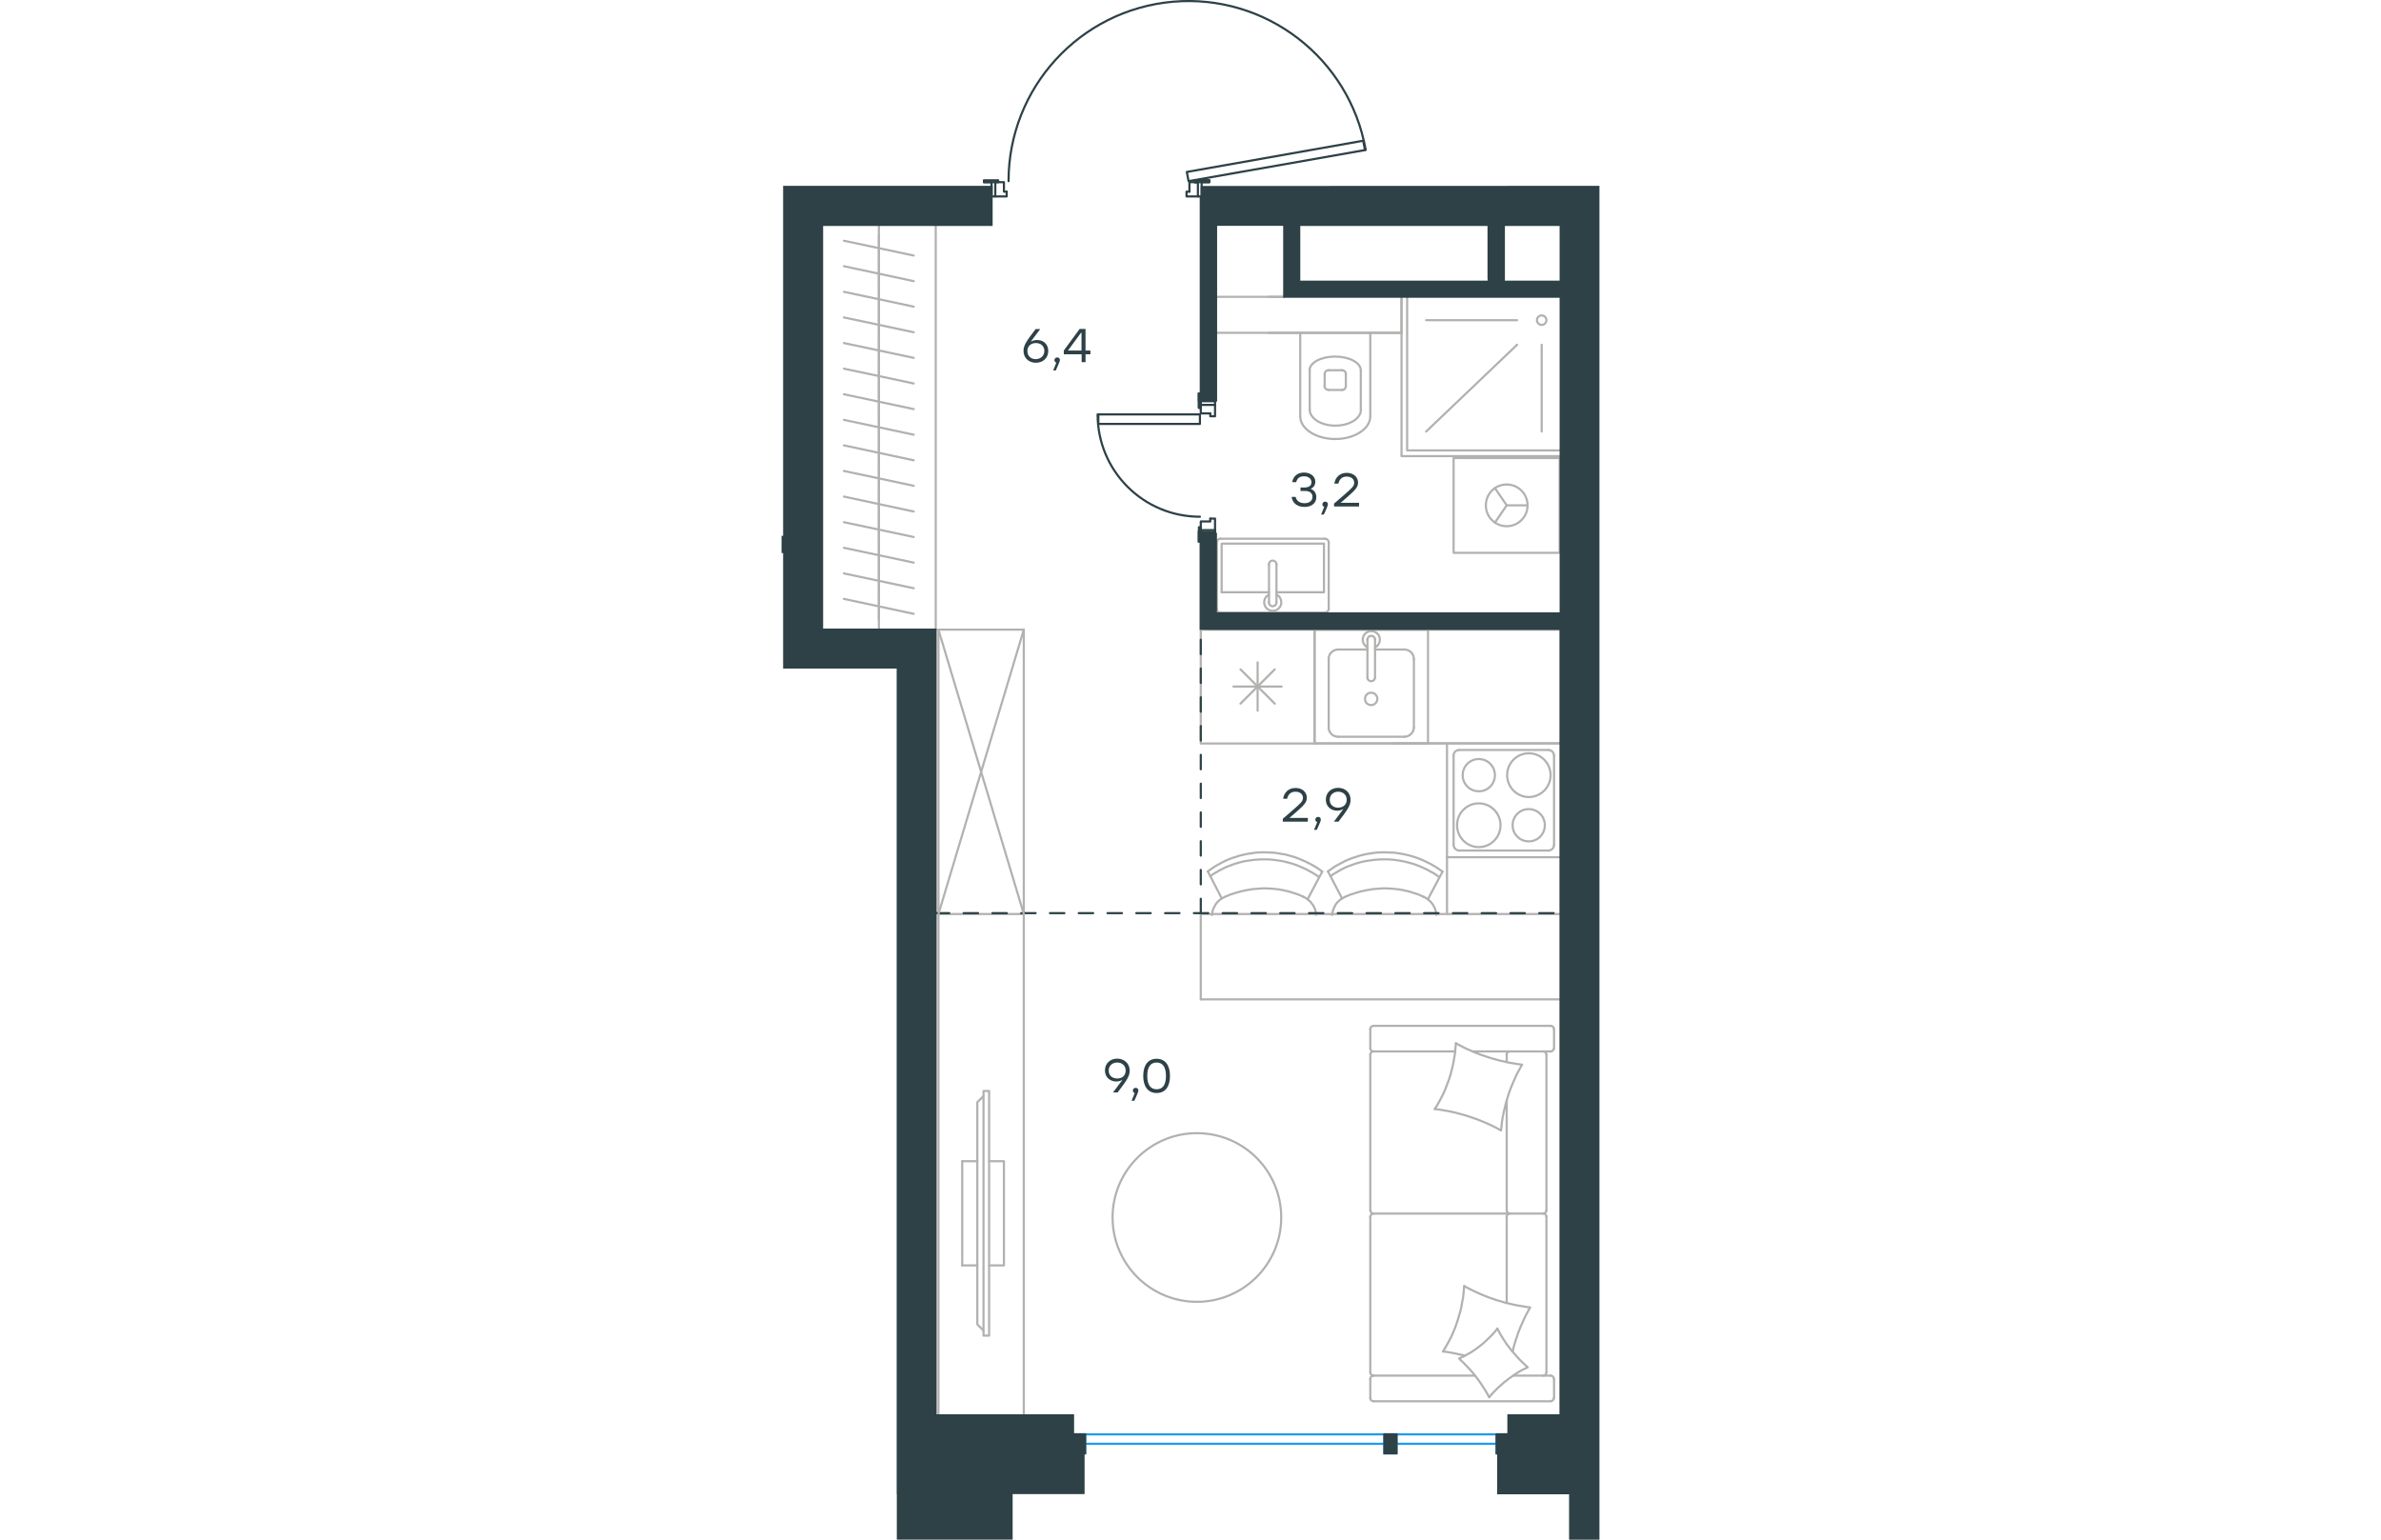 <?xml version="1.0" encoding="utf-8"?>
<!-- Generator: Adobe Illustrator 26.5.0, SVG Export Plug-In . SVG Version: 6.00 Build 0)  -->
<svg version="1.1" id="Слой_1" xmlns="http://www.w3.org/2000/svg" xmlns:xlink="http://www.w3.org/1999/xlink" x="0px" y="0px"
	 viewBox="0 0 568.5 1070" style="enable-background:new 0 0 568.5 1070;" xml:space="preserve" width="883" height="571">
<style type="text/css">
	.st0{fill:none;stroke:#2D4146;stroke-width:1.5;stroke-linecap:round;stroke-linejoin:round;stroke-miterlimit:10;}
	.st1{fill:none;stroke:#B2B1B0;stroke-width:1.5;stroke-linecap:round;stroke-linejoin:round;stroke-miterlimit:10;}
	.st2{fill:none;stroke:#1D9CEB;stroke-width:1.5;stroke-linecap:round;stroke-linejoin:round;stroke-miterlimit:22.926;}
	.st3{fill:#2D4146;stroke:#2D4146;stroke-width:1.5;stroke-miterlimit:10;}
	.st4{enable-background:new    ;}
	.st5{fill:#2D4146;}
	
		.st6{fill:none;stroke:#2D4146;stroke-width:1.5;stroke-linecap:round;stroke-linejoin:round;stroke-miterlimit:22.926;stroke-dasharray:10;}
</style>
<rect x="291.4" y="278.8" class="st0" width="9.9" height="2.6"/>
<rect x="291.4" y="368.4" class="st0" width="9.9" height="2.6"/>
<path class="st0" d="M219.7,288c0,39.3,31.8,71.1,71.1,71.1"/>
<rect x="220.2" y="288" class="st0" width="70.6" height="6.6"/>
<line class="st0" x1="291.4" y1="283.4" x2="291.4" y2="281.4"/>
<polyline class="st0" points="291.4,278.8 291.4,273.5 290.1,273.5 290.1,283.4 291.4,283.4 "/>
<line class="st0" x1="291.4" y1="376.3" x2="291.4" y2="371"/>
<polyline class="st0" points="291.4,376.3 290.1,376.3 290.1,366.4 291.4,366.4 291.4,368.4 291.4,366.4 290.1,366.4 290.1,376.3 
	291.4,376.3 291.4,371 "/>
<line class="st0" x1="291.4" y1="283.4" x2="291.4" y2="281.4"/>
<polyline class="st0" points="291.4,278.8 291.4,273.5 290.1,273.5 290.1,283.4 291.4,283.4 "/>
<polyline class="st0" points="298,287.3 298,289.3 301.3,289.3 301.3,281.4 "/>
<polyline class="st0" points="291.4,281.4 291.4,287.3 298,287.3 "/>
<polyline class="st0" points="298,360.4 298,362.4 291.4,362.4 291.4,368.4 "/>
<polyline class="st0" points="301.3,368.4 301.3,360.4 298,360.4 "/>
<rect x="289.4" y="126.6" class="st0" width="2.6" height="9.9"/>
<rect x="146" y="126.6" class="st0" width="2.6" height="9.9"/>
<path class="st0" d="M406,104.2C394.7,40.3,336.5-4.4,272,1.2C207.4,6.9,157.8,61,157.8,125.9"/>
<polygon class="st0" points="405.5,104.3 404.3,97.8 281.7,119.5 282.9,125.9 "/>
<line class="st0" x1="287.5" y1="126.6" x2="289.4" y2="126.6"/>
<polyline class="st0" points="292.1,126.6 297.3,126.6 297.3,125.3 287.5,125.3 287.5,126.6 "/>
<line class="st0" x1="140.7" y1="126.6" x2="146" y2="126.6"/>
<polyline class="st0" points="140.7,126.6 140.7,125.3 150.6,125.3 150.6,126.6 148.6,126.6 150.6,126.6 150.6,125.3 140.7,125.3 
	140.7,126.6 146,126.6 "/>
<line class="st0" x1="287.5" y1="126.6" x2="289.4" y2="126.6"/>
<polyline class="st0" points="292.1,126.6 297.3,126.6 297.3,125.3 287.5,125.3 287.5,126.6 "/>
<polyline class="st0" points="156.5,133.2 154.6,133.2 154.6,126.6 148.6,126.6 "/>
<polyline class="st0" points="148.6,136.5 156.5,136.5 156.5,133.2 "/>
<polyline class="st0" points="283.5,133.2 281.5,133.2 281.5,136.5 289.4,136.5 "/>
<polyline class="st0" points="289.4,126.6 283.5,126.6 283.5,133.2 "/>
<polyline class="st1" points="495.8,363.2 504,351.2 495.8,339.2 "/>
<line class="st1" x1="504" y1="351.2" x2="518.4" y2="351.2"/>
<path class="st1" d="M489.5,351.2c0,8,6.5,14.5,14.5,14.5s14.5-6.5,14.5-14.5s-6.5-14.5-14.5-14.5
	C495.9,336.7,489.5,343.2,489.5,351.2z"/>
<rect x="467.1" y="318.3" class="st1" width="73.7" height="65.9"/>
<line class="st1" x1="338.8" y1="411.6" x2="305.9" y2="411.6"/>
<polyline class="st1" points="344,411.6 377,411.6 377,377.8 "/>
<polyline class="st1" points="377,377.8 305.9,377.8 305.9,411.6 "/>
<path class="st1" d="M305.2,374.3c-1.5,0-2.6,1.2-2.6,2.6"/>
<path class="st1" d="M380.3,377c0-1.5-1.2-2.6-2.7-2.6"/>
<path class="st1" d="M302.6,423.1c0,1.5,1.2,2.7,2.6,2.7"/>
<path class="st1" d="M377.6,425.7c1.5,0,2.7-1.2,2.7-2.7"/>
<path class="st1" d="M344,392.2c0-1.5-1.2-2.6-2.6-2.6c-1.5,0-2.7,1.2-2.7,2.6"/>
<line class="st1" x1="338.8" y1="418.6" x2="338.8" y2="392.3"/>
<path class="st1" d="M338.7,418.6c0,1.5,1.2,2.7,2.6,2.7c1.5,0,2.7-1.2,2.7-2.7"/>
<line class="st1" x1="344" y1="418.6" x2="344" y2="392.3"/>
<path class="st1" d="M338.8,413.2c-2.5,1.2-3.8,4-3.2,6.7c0.6,2.7,3,4.6,5.8,4.6s5.2-1.9,5.8-4.6c0.6-2.7-0.7-5.5-3.2-6.7"/>
<line class="st1" x1="302.6" y1="423.1" x2="302.6" y2="377"/>
<line class="st1" x1="305.2" y1="374.4" x2="377.6" y2="374.4"/>
<line class="st1" x1="380.3" y1="377" x2="380.3" y2="423.1"/>
<line class="st1" x1="377.6" y1="425.7" x2="305.2" y2="425.7"/>
<line class="st1" x1="125.6" y1="807" x2="136.1" y2="807"/>
<line class="st1" x1="125.6" y1="879.4" x2="136.1" y2="879.4"/>
<polyline class="st1" points="140.3,924.6 136.1,920.4 136.1,766 140.3,761.8 "/>
<rect x="140.4" y="758.2" class="st1" width="3.9" height="170"/>
<polyline class="st1" points="144.3,879.4 154.6,879.4 154.6,807 144.3,807 "/>
<line class="st1" x1="125.6" y1="807" x2="125.6" y2="879.4"/>
<line class="st1" x1="349.3" y1="206.3" x2="301.9" y2="206.3"/>
<line class="st1" x1="67.7" y1="163.5" x2="67.7" y2="181.3"/>
<line class="st1" x1="91.9" y1="177.6" x2="43.4" y2="167.3"/>
<line class="st1" x1="67.7" y1="181.3" x2="67.7" y2="199.1"/>
<line class="st1" x1="91.9" y1="195.4" x2="43.4" y2="185"/>
<line class="st1" x1="67.7" y1="199.1" x2="67.7" y2="216.9"/>
<line class="st1" x1="91.9" y1="213.1" x2="43.4" y2="202.8"/>
<line class="st1" x1="67.7" y1="216.9" x2="67.7" y2="234.7"/>
<line class="st1" x1="91.9" y1="230.9" x2="43.4" y2="220.6"/>
<line class="st1" x1="67.7" y1="234.7" x2="67.7" y2="252.5"/>
<line class="st1" x1="91.9" y1="248.7" x2="43.4" y2="238.4"/>
<line class="st1" x1="67.7" y1="252.5" x2="67.7" y2="270.3"/>
<line class="st1" x1="91.9" y1="266.5" x2="43.4" y2="256.2"/>
<line class="st1" x1="67.7" y1="270.3" x2="67.7" y2="288"/>
<line class="st1" x1="91.9" y1="284.3" x2="43.4" y2="274"/>
<line class="st1" x1="67.7" y1="288" x2="67.7" y2="305.8"/>
<line class="st1" x1="91.9" y1="302.1" x2="43.4" y2="291.8"/>
<line class="st1" x1="67.7" y1="305.8" x2="67.7" y2="323.6"/>
<line class="st1" x1="91.9" y1="319.9" x2="43.4" y2="309.5"/>
<line class="st1" x1="67.7" y1="156.3" x2="67.7" y2="437.6"/>
<line class="st1" x1="67.7" y1="323.6" x2="67.7" y2="341.4"/>
<line class="st1" x1="91.9" y1="337.6" x2="43.4" y2="327.3"/>
<line class="st1" x1="67.7" y1="341.4" x2="67.7" y2="359.2"/>
<line class="st1" x1="91.9" y1="355.5" x2="43.4" y2="345.1"/>
<line class="st1" x1="67.7" y1="359.2" x2="67.7" y2="377"/>
<line class="st1" x1="91.9" y1="373.2" x2="43.4" y2="362.9"/>
<line class="st1" x1="67.7" y1="377" x2="67.7" y2="394.7"/>
<line class="st1" x1="91.9" y1="391" x2="43.4" y2="380.7"/>
<line class="st1" x1="67.7" y1="394.7" x2="67.7" y2="412.5"/>
<line class="st1" x1="91.9" y1="408.8" x2="43.4" y2="398.5"/>
<line class="st1" x1="67.7" y1="412.5" x2="67.7" y2="430.3"/>
<line class="st1" x1="91.9" y1="426.6" x2="43.4" y2="416.2"/>
<line class="st1" x1="107.2" y1="156.3" x2="107.2" y2="437.6"/>
<line class="st1" x1="511.2" y1="239.6" x2="448" y2="299.9"/>
<line class="st1" x1="528.3" y1="239.6" x2="528.3" y2="299.9"/>
<line class="st1" x1="511.2" y1="222.5" x2="448" y2="222.5"/>
<path class="st1" d="M525,222.5c0,1.8,1.5,3.3,3.3,3.3s3.3-1.5,3.3-3.3s-1.5-3.3-3.3-3.3S525,220.7,525,222.5z"/>
<polyline class="st1" points="541.5,313 434.8,313 434.8,206.3 "/>
<polyline class="st1" points="541.5,317 430.9,317 430.9,206.3 "/>
<path class="st1" d="M377.4,268.3c0,1.5,1.2,2.6,2.6,2.6"/>
<path class="st1" d="M389.6,271c1.5,0,2.6-1.2,2.6-2.6"/>
<path class="st1" d="M380.1,257.3c-1.5,0-2.6,1.2-2.6,2.6"/>
<path class="st1" d="M392.2,259.9c0-1.5-1.2-2.6-2.6-2.6"/>
<line class="st1" x1="377.5" y1="259.9" x2="377.5" y2="268.4"/>
<line class="st1" x1="380.1" y1="271" x2="389.6" y2="271"/>
<line class="st1" x1="392.2" y1="268.4" x2="392.2" y2="259.9"/>
<line class="st1" x1="389.6" y1="257.3" x2="380.1" y2="257.3"/>
<path class="st1" d="M402.6,257.3c0-5.2-8-9.5-17.8-9.5S367,252,367,257.3"/>
<line class="st1" x1="367.1" y1="284.7" x2="367.1" y2="257.3"/>
<path class="st1" d="M367.1,284.7c0,6.1,8,11.1,17.8,11.1s17.8-4.9,17.8-11.1"/>
<line class="st1" x1="402.6" y1="284.7" x2="402.6" y2="257.3"/>
<path class="st1" d="M360.5,289.3c0,8.7,10.9,15.8,24.4,15.8c13.4,0,24.3-7.1,24.3-15.8"/>
<line class="st1" x1="360.5" y1="289.3" x2="360.5" y2="231.3"/>
<line class="st1" x1="409.2" y1="289.3" x2="409.2" y2="231.3"/>
<polyline class="st1" points="338.8,231.3 430.9,231.3 430.9,206.3 "/>
<line class="st1" x1="349.3" y1="206.3" x2="338.8" y2="206.3"/>
<line class="st1" x1="430.9" y1="231.3" x2="301.9" y2="231.3"/>
<line class="st1" x1="319" y1="465.2" x2="342.8" y2="489"/>
<line class="st1" x1="319" y1="489" x2="342.8" y2="465.2"/>
<line class="st1" x1="330.9" y1="460.3" x2="330.9" y2="493.9"/>
<line class="st1" x1="314.1" y1="477.1" x2="347.6" y2="477.1"/>
<rect x="291.4" y="437.6" class="st1" width="79" height="79.1"/>
<line class="st1" x1="541.5" y1="437.6" x2="370.4" y2="437.6"/>
<path class="st1" d="M541.5,516.6H370.4H541.5z"/>
<line class="st1" x1="370.4" y1="437.6" x2="370.4" y2="516.6"/>
<line class="st1" x1="425.6" y1="516.6" x2="462.5" y2="516.6"/>
<line class="st1" x1="432.9" y1="451.4" x2="412.5" y2="451.4"/>
<path class="st1" d="M414.1,485.7c0-2.4-1.9-4.3-4.3-4.3s-4.3,1.9-4.3,4.3s1.9,4.3,4.3,4.3S414.1,488,414.1,485.7z"/>
<path class="st1" d="M407.2,470.8c0,1.5,1.2,2.6,2.6,2.6c1.5,0,2.7-1.2,2.7-2.6"/>
<line class="st1" x1="412.5" y1="444.5" x2="412.5" y2="470.8"/>
<path class="st1" d="M412.5,444.5c0-1.5-1.2-2.6-2.6-2.6c-1.5,0-2.7,1.2-2.7,2.6"/>
<line class="st1" x1="407.2" y1="444.5" x2="407.2" y2="470.8"/>
<path class="st1" d="M412.5,449.9c2.5-1.2,3.8-4,3.2-6.7c-0.6-2.7-3-4.6-5.8-4.6s-5.2,1.9-5.8,4.6c-0.6,2.7,0.7,5.5,3.2,6.7"/>
<path class="st1" d="M439.5,458c0-3.6-2.9-6.6-6.6-6.6"/>
<path class="st1" d="M386.8,451.4c-3.6,0-6.6,3-6.6,6.6"/>
<path class="st1" d="M432.9,512c3.6,0,6.6-3,6.6-6.6"/>
<path class="st1" d="M380.2,505.4c0,3.6,2.9,6.6,6.6,6.6"/>
<line class="st1" x1="439.5" y1="458" x2="439.5" y2="505.5"/>
<line class="st1" x1="432.9" y1="512" x2="386.8" y2="512"/>
<line class="st1" x1="380.3" y1="505.4" x2="380.3" y2="458"/>
<line class="st1" x1="386.8" y1="451.4" x2="407.2" y2="451.4"/>
<rect x="370.4" y="437.6" class="st1" width="78.9" height="79.1"/>
<path class="st1" d="M499.7,573.5c0-8.4-6.8-15.2-15.1-15.2c-8.4,0-15.1,6.8-15.1,15.2s6.8,15.2,15.1,15.2
	C492.9,588.7,499.7,581.9,499.7,573.5z"/>
<path class="st1" d="M530.5,573.5c0-6.2-5-11.2-11.2-11.2s-11.2,5-11.2,11.2s5,11.2,11.2,11.2C525.5,584.8,530.5,579.7,530.5,573.5z
	"/>
<path class="st1" d="M534.5,538.7c0-8.4-6.8-15.2-15.1-15.2c-8.4,0-15.1,6.8-15.1,15.2s6.8,15.2,15.1,15.2
	C527.7,553.9,534.5,547.1,534.5,538.7z"/>
<path class="st1" d="M495.8,538.7c0-6.2-5-11.2-11.2-11.2s-11.2,5-11.2,11.2s5,11.2,11.2,11.2C490.8,550,495.8,544.9,495.8,538.7z"
	/>
<path class="st1" d="M532.9,591.1c2.2,0,4-1.8,4-4"/>
<path class="st1" d="M467.1,587.1c0,2.2,1.8,4,4,4"/>
<path class="st1" d="M536.9,525.2c0-2.2-1.8-4-4-4"/>
<path class="st1" d="M471,521.2c-2.2,0-4,1.8-4,4"/>
<line class="st1" x1="532.9" y1="591.1" x2="471" y2="591.1"/>
<line class="st1" x1="536.9" y1="525.2" x2="536.9" y2="587.1"/>
<line class="st1" x1="471" y1="521.2" x2="532.9" y2="521.2"/>
<line class="st1" x1="467.1" y1="587.1" x2="467.1" y2="525.2"/>
<polyline class="st1" points="541.5,595.7 462.5,595.7 462.5,516.6 541.5,516.6 "/>
<line class="st1" x1="541.5" y1="635.2" x2="291.4" y2="635.2"/>
<path class="st1" d="M541.5,694.5H291.4H541.5z"/>
<line class="st1" x1="291.4" y1="635.2" x2="291.4" y2="694.5"/>
<polyline class="st1" points="299.1,635.9 299.3,634.9 299.5,633.8 299.7,632.8 300,631.8 300.4,630.9 300.9,630 301.4,629.1 
	301.9,628.2 302.5,627.4 303.2,626.7 303.9,626 304.7,625.3 305.5,624.7 306.4,624.2 307.3,623.7 308.3,623.2 "/>
<polyline class="st1" points="362.5,623.2 363.5,623.6 364.4,624.2 365.3,624.7 366.1,625.4 366.9,626.1 367.7,626.8 368.3,627.6 
	368.9,628.4 369.5,629.2 370,630.1 370.4,631 370.8,631.9 371.1,632.9 371.3,633.9 371.5,634.8 371.6,635.8 "/>
<polyline class="st1" points="296.3,605.6 298.5,604 300.8,602.4 303.2,601 305.6,599.7 308.1,598.4 310.6,597.3 313.2,596.3 
	315.8,595.5 318.4,594.6 321.1,594 323.8,593.4 326.5,593 329.2,592.6 332,592.4 334.7,592.3 337.5,592.4 340,592.5 342.5,592.6 
	345,593 347.5,593.4 350,593.8 352.5,594.5 354.8,595.1 357.3,595.9 359.6,596.8 362,597.8 364.3,598.8 366.5,599.9 368.8,601.1 
	371,602.4 373.2,603.8 375.3,605.3 375.8,605.7 "/>
<polyline class="st1" points="308.7,623 310.5,622.3 312.1,621.6 313.9,621.1 315.6,620.5 317.4,620 319.2,619.5 320.9,619.1 
	322.7,618.7 324.5,618.4 326.4,618.1 328.2,617.8 330,617.7 331.8,617.6 333.7,617.4 335.5,617.4 337.3,617.4 339,617.5 
	340.6,617.6 342.3,617.7 344,617.9 345.6,618.1 347.3,618.4 348.9,618.7 350.5,619.1 352.1,619.4 353.7,619.9 355.3,620.4 
	356.9,620.9 358.4,621.4 360,622 361.5,622.7 363,623.4 "/>
<polyline class="st1" points="298,608.9 300.1,607.4 302.3,606.1 304.6,604.8 306.9,603.6 309.2,602.5 311.6,601.6 313.9,600.7 
	316.4,599.9 318.9,599.2 321.3,598.6 323.9,598.2 326.4,597.8 329,597.5 331.6,597.3 334.2,597.2 336.9,597.2 339.3,597.3 
	341.7,597.5 344.1,597.8 346.5,598.2 348.9,598.6 351.2,599.2 353.6,599.8 355.9,600.5 358.2,601.3 360.4,602.2 362.6,603.2 
	364.8,604.2 366.9,605.4 369,606.5 371.1,607.8 373.1,609.2 "/>
<line class="st1" x1="375.8" y1="605.7" x2="365.6" y2="625"/>
<line class="st1" x1="296.3" y1="605.6" x2="306" y2="624.4"/>
<line class="st1" x1="462.5" y1="595.7" x2="462.5" y2="635.2"/>
<line class="st1" x1="480.5" y1="730.7" x2="534.7" y2="730.7"/>
<line class="st1" x1="504" y1="841.2" x2="504" y2="764.8"/>
<line class="st1" x1="508.5" y1="956" x2="534.7" y2="956"/>
<polyline class="st1" points="518.5,950.2 516.6,951.2 514.7,952.1 512.8,953.2 511,954.3 509.2,955.5 507.5,956.7 505.8,957.9 
	504.1,959.2 502.4,960.5 500.8,961.9 499.2,963.3 497.6,964.8 496.1,966.3 494.6,967.8 493.2,969.4 491.8,971 "/>
<polyline class="st1" points="474.7,942.1 472.9,941.6 471,941.2 467.2,940.4 463.4,939.7 461.5,939.4 459.7,939.2 "/>
<polyline class="st1" points="497.5,923.3 498.5,925.2 499.5,927.1 500.6,928.9 501.7,930.7 502.9,932.5 504.1,934.3 505.4,936 
	506.7,937.7 508,939.3 509.5,940.9 510.9,942.6 512.3,944.1 513.8,945.7 515.4,947.2 518.5,950.2 "/>
<polyline class="st1" points="468.7,725 471.4,726.5 474.1,727.9 476.8,729.2 479.6,730.4 482.4,731.6 485.2,732.7 488.1,733.7 
	491,734.7 493.9,735.6 496.8,736.4 499.8,737.2 502.7,737.8 505.7,738.5 508.7,739 511.7,739.5 514.7,739.9 513.2,742.5 
	511.8,745.1 510.4,747.8 509.2,750.6 508,753.3 506.9,756.1 505.8,758.9 504.9,761.8 504,764.7 503.2,767.6 502.5,770.5 
	501.8,773.5 501.2,776.5 500.7,779.5 500.4,782.5 500,785.6 "/>
<polyline class="st1" points="459.7,939.2 461.3,936.6 462.8,934 464.2,931.4 465.6,928.7 466.8,925.9 468,923.1 469,920.3 
	470,917.4 470.8,914.5 471.7,911.6 472.4,908.7 472.9,905.6 473.5,902.7 473.9,899.7 474.2,896.6 474.4,893.6 "/>
<polyline class="st1" points="474.7,893.9 477.3,895.3 480.1,896.7 482.8,898 485.5,899.2 488.3,900.4 491.1,901.5 494,902.5 
	496.8,903.5 499.7,904.3 502.6,905.2 505.5,905.9 508.5,906.6 511.4,907.2 514.4,907.7 517.3,908.2 520.3,908.6 519.3,910.4 
	518.3,912.2 517.3,914.1 516.4,915.9 515.5,917.8 514.7,919.7 513.9,921.5 513.1,923.4 512.3,925.4 511.6,927.3 511,929.3 
	510.3,931.2 509.7,933.2 509.1,935.2 508.6,937.2 508.2,939.2 "/>
<polyline class="st1" points="454,770.7 455.6,768.2 457.1,765.6 458.5,762.9 459.9,760.2 461.1,757.5 462.2,754.6 463.3,751.8 
	464.3,748.9 465.2,746 465.9,743.1 466.6,740.2 467.2,737.2 467.7,734.2 468.2,731.1 468.4,728.1 468.7,725.1 "/>
<polyline class="st1" points="491.8,971 490.8,969.1 489.7,967.2 488.6,965.4 487.4,963.6 486.3,961.8 485,960 483.8,958.3 
	482.5,956.6 481.2,955 479.8,953.3 478.4,951.7 476.9,950.1 475.4,948.6 474,947.1 472.4,945.6 470.9,944.1 472.7,943.3 
	474.6,942.4 476.5,941.3 478.3,940.3 480.1,939.2 481.9,938 483.7,936.7 485.4,935.4 487,934.1 488.6,932.7 490.2,931.2 
	491.8,929.7 493.3,928.2 494.8,926.6 496.2,925 497.5,923.3 "/>
<polyline class="st1" points="500,785.6 497.3,784.1 494.6,782.7 491.9,781.4 489.1,780.2 486.3,779 483.5,777.9 480.6,776.9 
	477.7,775.9 474.8,775 471.9,774.2 468.9,773.4 466,772.7 463,772.1 460,771.6 457,771.1 454,770.7 "/>
<path class="st1" d="M506.1,843.4c-1.2,0-2.2,1-2.2,2.2"/>
<line class="st1" x1="504" y1="845.5" x2="504" y2="905.5"/>
<path class="st1" d="M506.1,730.7c-1.2,0-2.2,1-2.2,2.2"/>
<path class="st1" d="M504,841.1c0,1.2,1,2.2,2.2,2.2"/>
<line class="st1" x1="504" y1="738.1" x2="504" y2="732.9"/>
<path class="st1" d="M529.4,956c1.2,0,2.2-1,2.2-2.2"/>
<path class="st1" d="M409.2,953.8c0,1.2,1,2.2,2.2,2.2"/>
<path class="st1" d="M531.6,845.5c0-1.2-1-2.2-2.2-2.2"/>
<path class="st1" d="M411.4,843.4c-1.2,0-2.2,1-2.2,2.2"/>
<line class="st1" x1="531.6" y1="845.5" x2="531.6" y2="953.8"/>
<line class="st1" x1="409.2" y1="953.8" x2="409.2" y2="845.5"/>
<path class="st1" d="M531.6,732.9c0-1.2-1-2.2-2.2-2.2"/>
<path class="st1" d="M411.4,730.7c-1.2,0-2.2,1-2.2,2.2"/>
<path class="st1" d="M534.6,730.7c1.2,0,2.2-1,2.2-2.2"/>
<path class="st1" d="M529.4,843.3c1.2,0,2.2-1,2.2-2.2"/>
<path class="st1" d="M409.2,841.1c0,1.2,1,2.2,2.2,2.2"/>
<path class="st1" d="M409.2,971.6c0,1.2,1,2.2,2.2,2.2"/>
<path class="st1" d="M411.4,956c-1.2,0-2.2,1-2.2,2.2"/>
<path class="st1" d="M534.6,973.7c1.2,0,2.2-1,2.2-2.2"/>
<path class="st1" d="M536.8,958.2c0-1.2-1-2.2-2.2-2.2"/>
<path class="st1" d="M536.8,715.1c0-1.2-1-2.2-2.2-2.2"/>
<path class="st1" d="M409.2,728.5c0,1.2,1,2.2,2.2,2.2"/>
<path class="st1" d="M411.4,712.9c-1.2,0-2.2,1-2.2,2.2"/>
<line class="st1" x1="531.6" y1="841.2" x2="531.6" y2="732.9"/>
<line class="st1" x1="411.4" y1="843.4" x2="529.4" y2="843.4"/>
<line class="st1" x1="409.2" y1="732.9" x2="409.2" y2="841.2"/>
<line class="st1" x1="534.7" y1="973.8" x2="411.4" y2="973.8"/>
<line class="st1" x1="409.2" y1="971.6" x2="409.2" y2="958.2"/>
<line class="st1" x1="411.4" y1="956" x2="481.8" y2="956"/>
<line class="st1" x1="536.9" y1="958.2" x2="536.9" y2="971.6"/>
<line class="st1" x1="468" y1="730.7" x2="411.4" y2="730.7"/>
<line class="st1" x1="409.2" y1="728.5" x2="409.2" y2="715.1"/>
<line class="st1" x1="411.4" y1="712.9" x2="534.7" y2="712.9"/>
<line class="st1" x1="536.9" y1="715.1" x2="536.9" y2="728.5"/>
<polyline class="st1" points="109.1,437.6 168.4,437.6 109.1,437.6 109.1,635.2 "/>
<path class="st1" d="M168.4,437.6v197.6V437.6z"/>
<polyline class="st1" points="109.1,983.6 109.1,635.2 168.4,635.2 109.1,635.2 168.4,635.2 168.4,983.6 168.4,635.2 "/>
<path class="st1" d="M347.3,846.1c0-32.4-26.2-58.6-58.6-58.6s-58.6,26.3-58.6,58.6s26.2,58.6,58.6,58.6
	C321,904.7,347.3,878.5,347.3,846.1z"/>
<polyline class="st1" points="382.7,635.9 382.8,634.9 383,633.8 383.3,632.8 383.6,631.8 384,630.9 384.4,630 384.9,629.1 
	385.4,628.2 386.1,627.4 386.7,626.7 387.5,626 388.2,625.3 389.1,624.7 389.9,624.2 390.9,623.7 391.8,623.2 "/>
<polyline class="st1" points="446.1,623.2 447.1,623.6 448,624.2 448.9,624.7 449.7,625.4 450.5,626.1 451.2,626.8 451.9,627.6 
	452.5,628.4 453,629.2 453.5,630.1 454,631 454.3,631.9 454.6,632.9 454.9,633.9 455,634.8 455.1,635.8 "/>
<polyline class="st1" points="379.8,605.6 382,604 384.3,602.4 386.7,601 389.2,599.7 391.6,598.4 394.2,597.3 396.7,596.3 
	399.3,595.5 402,594.6 404.6,594 407.3,593.4 410,593 412.8,592.6 415.5,592.4 418.3,592.3 421,592.4 423.6,592.5 426.1,592.6 
	428.7,593 431.2,593.4 433.7,593.9 436.2,594.5 438.7,595.2 441.1,596 443.5,596.9 445.9,597.9 448.2,599 450.5,600.1 452.8,601.4 
	455,602.7 457.2,604.2 459.4,605.7 "/>
<polyline class="st1" points="392.3,623 394,622.3 395.7,621.6 397.4,621.1 399.2,620.5 400.9,620 402.7,619.5 404.5,619.1 
	406.3,618.7 408.1,618.4 409.9,618.1 411.7,617.8 413.6,617.7 415.4,617.6 417.2,617.4 419,617.4 420.9,617.4 422.5,617.5 
	424.2,617.6 425.9,617.7 427.5,617.9 429.1,618.1 430.8,618.4 432.4,618.7 434,619.1 435.7,619.4 437.3,619.9 438.8,620.4 
	440.4,620.9 442,621.4 443.5,622 445,622.7 446.5,623.4 "/>
<polyline class="st1" points="381.5,608.9 383.7,607.4 385.9,606.1 388.1,604.8 390.4,603.6 392.7,602.5 395.1,601.6 397.5,600.7 
	399.9,599.9 402.4,599.2 404.9,598.6 407.4,598.2 410,597.8 412.6,597.5 415.2,597.3 417.8,597.2 420.5,597.2 422.9,597.3 
	425.3,597.5 427.7,597.8 430.1,598.2 432.4,598.6 434.8,599.2 437.1,599.8 439.5,600.5 441.7,601.3 444,602.2 446.2,603.2 
	448.4,604.2 450.5,605.4 452.6,606.5 454.7,607.8 456.6,609.2 "/>
<line class="st1" x1="459.4" y1="605.7" x2="449.2" y2="625"/>
<line class="st1" x1="379.8" y1="605.6" x2="389.6" y2="624.4"/>
<rect x="497" y="996.8" class="st2" width="8.4" height="13.2"/>
<rect x="419" y="996.8" class="st2" width="8.4" height="13.2"/>
<rect x="202.6" y="996.8" class="st2" width="8.4" height="13.2"/>
<line class="st2" x1="505.5" y1="1003.4" x2="202.6" y2="1003.4"/>
<line class="st2" x1="505.5" y1="996.8" x2="202.6" y2="996.8"/>
<rect x="419" y="996.8" class="st3" width="8.4" height="13.2"/>
<rect x="202.6" y="996.8" class="st3" width="8.4" height="13.2"/>
<g class="st4">
	<path class="st5" d="M185.4,243.9c0,5-3.8,8.2-8.6,8.2c-4.7,0-8.6-3.1-8.6-8.3c0-4,2.4-7.2,8.4-15.1h3.2l-6.6,8.8
		c1.2-0.7,2.6-1.2,4.3-1.2C181.7,236.2,185.4,238.9,185.4,243.9z M182.7,243.9c0-3.5-2.6-5.5-5.9-5.5c-3.4,0-5.9,2.1-5.9,5.6
		c0,3.5,2.6,5.6,5.8,5.6C180.1,249.5,182.7,247.3,182.7,243.9z"/>
	<path class="st5" d="M190.7,257.4h-1.9l2.2-5.4c-0.8-0.2-1.3-0.9-1.3-1.7c0-1.1,0.8-1.9,1.9-1.9c0.8,0,1.9,0.4,1.9,1.9
		C193.4,250.9,193.3,251.6,190.7,257.4z"/>
	<path class="st5" d="M214.7,246.2h-3.4v5.5h-2.7v-5.5h-12.4v-2.6l11-15h4.1v15h3.4V246.2z M208.5,243.6v-12.4h-0.3l-9.1,12.4
		L208.5,243.6z"/>
</g>
<g class="st4">
	<path class="st5" d="M365.7,571h-17.3v-2l6.7-5.8c5.6-4.9,7.3-6.3,7.3-8.7c0-2.5-2-4.3-5.2-4.3c-3.3,0-5.1,1.9-5.8,4.9h-2.8
		c0.7-4.6,4-7.5,8.7-7.5c4.7,0,7.8,3,7.8,6.8c0,3.4-2.4,5.5-7.7,10.2l-4.4,3.8h12.8V571z"/>
	<path class="st5" d="M372,576.7h-1.9l2.2-5.4c-0.8-0.2-1.3-0.9-1.3-1.7c0-1.1,0.8-1.9,1.9-1.9c0.8,0,1.9,0.4,1.9,1.9
		C374.8,570.2,374.7,570.9,372,576.7z"/>
	<path class="st5" d="M395.5,555.9c0,4-2.4,7.2-8.4,15.1h-3.2l6.6-8.8c-1.2,0.7-2.6,1.2-4.3,1.2c-4.1,0-7.9-2.7-7.9-7.7
		c0-5,3.8-8.2,8.6-8.2C391.6,547.6,395.5,550.6,395.5,555.9z M392.8,555.8c0-3.5-2.6-5.6-5.9-5.6c-3.3,0-5.9,2.2-5.9,5.6
		c0,3.5,2.6,5.5,5.8,5.5C390.3,561.3,392.8,559.2,392.8,555.8z"/>
</g>
<g class="st4">
	<path class="st5" d="M371.7,345.5c0,4.2-3.4,6.8-8.2,6.8c-4.5,0-8.3-2.2-9-7h2.8c0.7,3.1,3.2,4.4,6.2,4.4c3.4,0,5.5-1.7,5.5-4.4
		c0-2.3-1.4-4.1-5.1-4.1h-3.2v-2.4h2.4c3.5,0,5.2-1.3,5.2-3.6c0-2.6-2.1-4.2-5.1-4.2c-2.8,0-4.7,1-5.5,4.1h-2.8
		c0.9-4.7,4.2-6.7,8.3-6.7c4.4,0,7.8,2.6,7.8,6.4c0,2.2-1.2,4.1-3.3,4.9C370.2,340.6,371.7,342.7,371.7,345.5z"/>
	<path class="st5" d="M376.9,357.6H375l2.2-5.4c-0.8-0.2-1.3-0.9-1.3-1.7c0-1.1,0.8-1.9,1.9-1.9c0.8,0,1.9,0.4,1.9,1.9
		C379.7,351.1,379.6,351.8,376.9,357.6z"/>
	<path class="st5" d="M401.3,352H384v-2l6.7-5.8c5.6-4.9,7.3-6.3,7.3-8.7c0-2.5-2-4.3-5.2-4.3c-3.3,0-5.1,1.9-5.8,4.9h-2.8
		c0.7-4.6,4-7.5,8.7-7.5c4.7,0,7.8,3,7.8,6.8c0,3.4-2.4,5.5-7.7,10.2l-4.4,3.8h12.8V352z"/>
</g>
<g class="st4">
	<path class="st5" d="M242,744.1c0,4-2.4,7.2-8.4,15.1h-3.2l6.6-8.8c-1.2,0.7-2.6,1.2-4.3,1.2c-4.1,0-7.9-2.7-7.9-7.7
		c0-5,3.8-8.2,8.6-8.2C238.1,735.8,242,738.9,242,744.1z M239.2,744c0-3.5-2.6-5.6-5.9-5.6c-3.3,0-5.9,2.2-5.9,5.6
		c0,3.5,2.6,5.5,5.8,5.5C236.7,749.6,239.2,747.5,239.2,744z"/>
	<path class="st5" d="M245.2,765h-1.9l2.2-5.4c-0.8-0.2-1.3-0.9-1.3-1.7c0-1.1,0.8-1.9,1.9-1.9c0.8,0,1.9,0.4,1.9,1.9
		C248,758.4,247.9,759.2,245.2,765z"/>
	<path class="st5" d="M270,747.7c0,7.6-3.4,11.9-9.3,11.9c-5.8,0-9.3-4.3-9.3-11.9s3.5-11.9,9.3-11.9
		C266.6,735.8,270,740.2,270,747.7z M267.2,747.7c0-6.6-2.6-9.3-6.5-9.3c-3.9,0-6.5,2.7-6.5,9.3s2.6,9.3,6.5,9.3
		C264.6,757,267.2,754.4,267.2,747.7z"/>
</g>
<line class="st6" x1="291.4" y1="634.6" x2="291.4" y2="438.4"/>
<line class="st6" x1="106.6" y1="634.6" x2="540" y2="634.6"/>
<line class="st1" x1="109.1" y1="635.2" x2="168.4" y2="437.6"/>
<line class="st1" x1="168.4" y1="635.2" x2="109.1" y2="437.6"/>
<polygon class="st3" points="202.6,1010 202.6,1009.9 202.6,983.6 107.1,983.6 107.1,437.6 80.8,437.6 28.2,437.6 28.2,436.9 
	28.2,156.3 146,156.3 146,129.9 57.8,129.9 1.9,129.9 1.9,156.3 1.9,373.1 0.8,373.1 0.8,383.6 1.9,383.6 1.9,436.9 1.9,463.9 
	28.2,463.9 80.8,463.9 80.8,983.6 80.8,1037.6 80.9,1037.6 80.9,1069.2 159.9,1069.2 159.9,1037.6 209.9,1037.6 209.9,1010 "/>
<path class="st3" d="M292.1,130v6.5h-0.7v19.8l0,0v117.2h-1.3v4.9H302v-72.2v-50h47.4v39.5v10.5h192.1v220.1H301.9V371h-0.7v-1.3
	H290v6.6h1.3v60.6l5.3,0.1h244.8v546.6h-36.2v13.2H497v13.2h8.3l0,0h-7.2v27.7h50v31.6h19.6v-85.7V206.3V180v-23.7v-15.8v-10.6
	L292.1,130z M491.5,193v2.8H359.8v-39.5h131.6V193H491.5z M541.5,180v15.8H502V193v-36.7h39.5V180z"/>
</svg>
